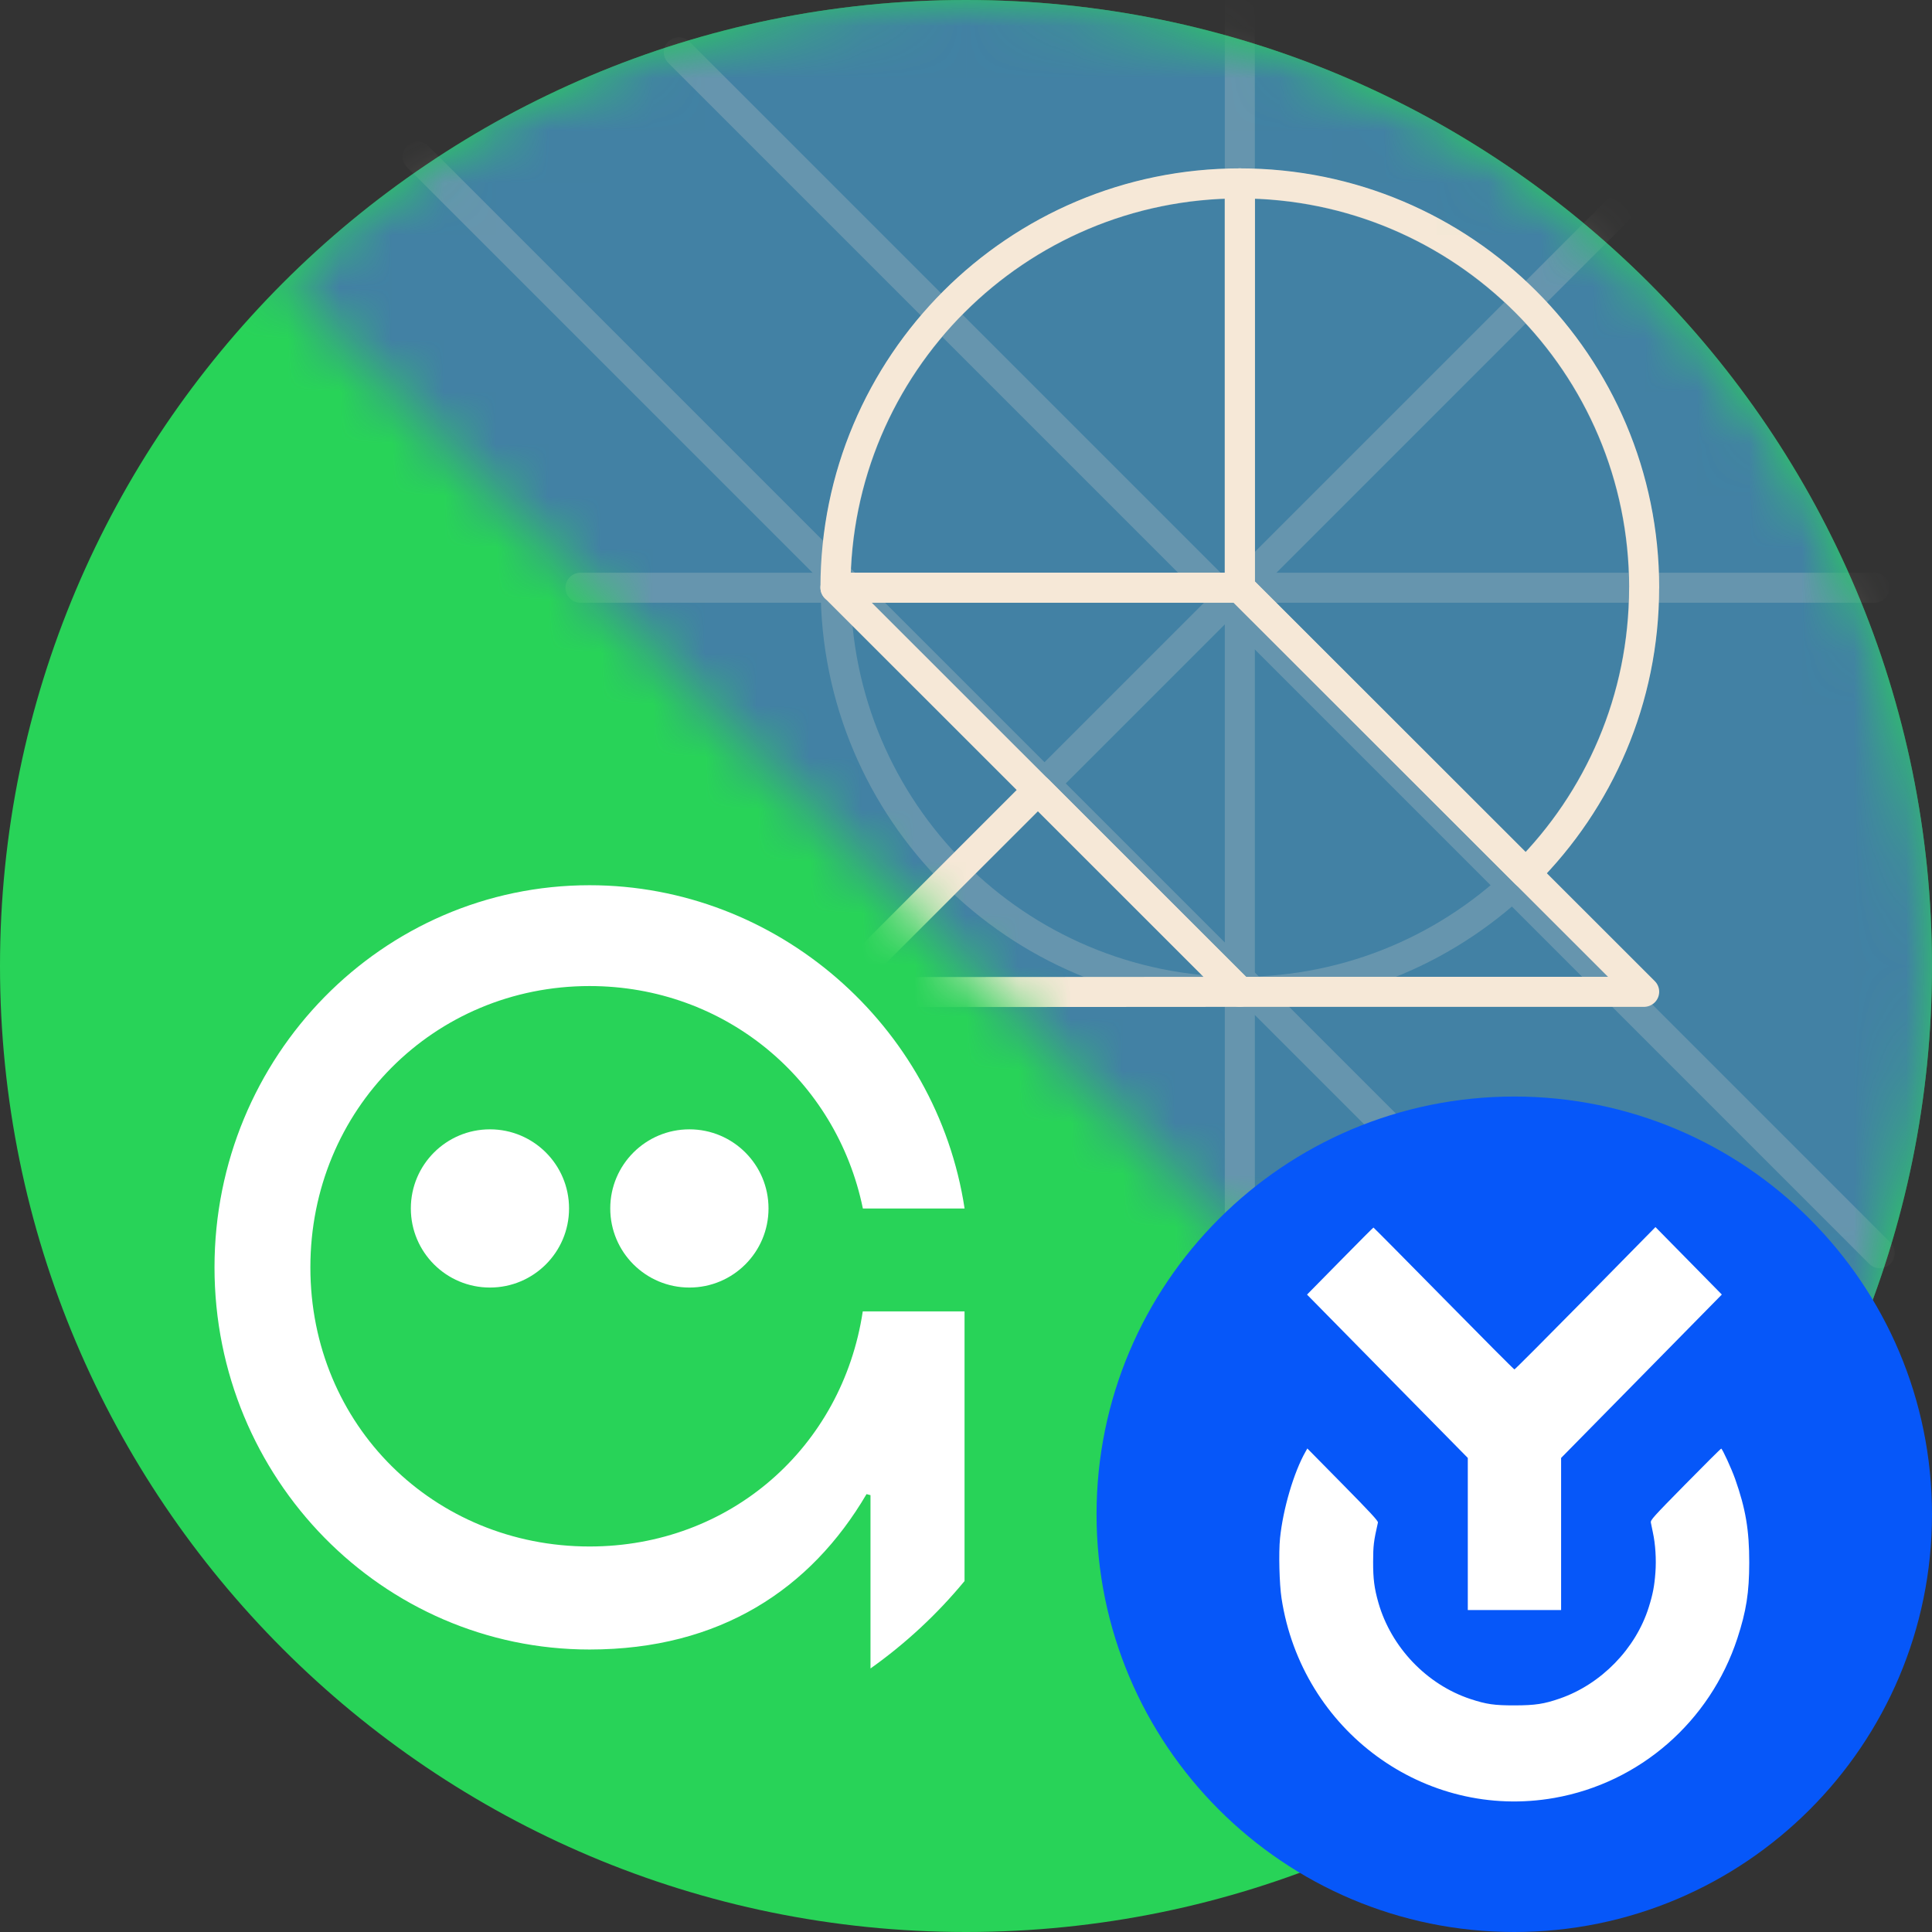 <svg width="37" height="37" viewBox="0 0 37 37" fill="none" xmlns="http://www.w3.org/2000/svg">
<rect x="0" y="0" width="37" height="37" fill="#333333" stroke="none"/>
<g clip-path="url(#clip0_6654_9235)">
<path d="M18.5 37C28.717 37 37 28.717 37 18.5C37 8.282 28.717 -0 18.5 -0C8.283 -0 0 8.282 0 18.5C0 28.717 8.283 37 18.5 37Z" fill="#28D358"/>
<path d="M7.868 23.143C7.868 23.98 8.546 24.658 9.383 24.658C10.22 24.658 10.898 23.98 10.898 23.143C10.898 22.306 10.22 21.628 9.383 21.628C8.546 21.628 7.868 22.306 7.868 23.143Z" fill="white"/>
<path d="M11.687 23.143C11.687 23.98 12.366 24.658 13.203 24.658C14.04 24.658 14.718 23.98 14.718 23.143C14.718 22.306 14.04 21.628 13.203 21.628C12.366 21.628 11.687 22.306 11.687 23.143Z" fill="white"/>
<path d="M18.472 30.279V25.115H16.523C16.129 27.72 13.981 29.617 11.291 29.617C8.319 29.617 5.944 27.301 5.944 24.272C5.944 21.244 8.319 18.884 11.291 18.884C13.883 18.884 16.018 20.678 16.525 23.144H18.473C17.94 19.638 14.881 16.953 11.291 16.953C7.324 16.953 4.108 20.23 4.108 24.272C4.108 28.313 7.324 31.59 11.291 31.59C13.787 31.59 15.527 30.434 16.595 28.614C16.621 28.621 16.647 28.627 16.671 28.634V31.953C17.343 31.476 17.949 30.913 18.472 30.279V30.279Z" fill="white"/>
</g>
<mask id="mask0_6654_9235" style="mask-type:alpha" maskUnits="userSpaceOnUse" x="5" y="0" width="32" height="32">
<path d="M31.581 31.582C33.299 29.864 34.662 27.824 35.592 25.58C36.522 23.335 37 20.93 37 18.5C37 16.071 36.522 13.665 35.592 11.421C34.662 9.176 33.299 7.137 31.581 5.419C29.864 3.701 27.824 2.338 25.58 1.408C23.335 0.479 20.93 0 18.5 0C16.07 0 13.665 0.479 11.42 1.408C9.176 2.338 7.136 3.701 5.419 5.419L18.5 18.5L31.581 31.582Z" fill="#D9D9D9"/>
</mask>
<g mask="url(#mask0_6654_9235)">
<path d="M37 18.5C37 23.467 35.043 27.976 31.857 31.299C31.766 31.395 31.673 31.488 31.581 31.581C31.488 31.673 31.4 31.759 31.309 31.848C30.657 32.473 29.961 33.05 29.225 33.575C28.844 33.847 28.452 34.105 28.049 34.348C25.262 36.031 21.994 37 18.5 37C15.006 37 11.748 36.034 8.962 34.353C8.559 34.111 8.165 33.854 7.783 33.58C7.047 33.057 6.351 32.481 5.701 31.857C5.514 31.679 5.332 31.496 5.154 31.31C1.961 27.986 0 23.473 0 18.5C0 13.527 2.071 8.766 5.419 5.419C8.766 2.071 13.391 0 18.5 0C23.609 0 28.234 2.071 31.581 5.419C34.929 8.766 37 13.391 37 18.5Z" fill="#4281A4"/>
<mask id="mask1_6654_9235" style="mask-type:luminance" maskUnits="userSpaceOnUse" x="0" y="0" width="37" height="37">
<path d="M37 18.5C37 23.467 35.043 27.976 31.857 31.299C31.766 31.395 31.673 31.488 31.581 31.581C31.488 31.673 31.4 31.759 31.309 31.848C30.657 32.473 29.961 33.05 29.225 33.575C28.844 33.847 28.452 34.105 28.049 34.348C25.262 36.031 21.994 37 18.5 37C15.006 37 11.748 36.034 8.962 34.353C8.559 34.111 8.165 33.854 7.783 33.58C7.047 33.057 6.351 32.481 5.701 31.857C5.514 31.679 5.332 31.496 5.154 31.31C1.961 27.986 0 23.473 0 18.5C0 13.527 2.071 8.766 5.419 5.419C8.766 2.071 13.391 0 18.5 0C23.609 0 28.234 2.071 31.581 5.419C34.929 8.766 37 13.391 37 18.5Z" fill="white"/>
</mask>
<g mask="url(#mask1_6654_9235)">
<g opacity="0.2">
<path d="M15.288 19.719L32.087 2.921" stroke="#F6E8D7" stroke-width="0.575" stroke-linecap="round" stroke-linejoin="round"/>
<path d="M13 1L36 24" stroke="#F6E8D7" stroke-width="0.575" stroke-linecap="round" stroke-linejoin="round"/>
<path d="M23.744 -0.327V24.454" stroke="#F6E8D7" stroke-width="0.575" stroke-linecap="round" stroke-linejoin="round"/>
<path d="M8 3L30 25" stroke="#F6E8D7" stroke-width="0.575" stroke-linecap="round" stroke-linejoin="round"/>
<path d="M11.116 11.256H35.898" stroke="#F6E8D7" stroke-width="0.575" stroke-linecap="round" stroke-linejoin="round"/>
<path d="M23.744 18.995C28.018 18.995 31.483 15.53 31.483 11.256C31.483 6.981 28.018 3.516 23.744 3.516C19.469 3.516 16.004 6.981 16.004 11.256C16.004 15.53 19.469 18.995 23.744 18.995Z" stroke="#F6E8D7" stroke-width="0.575" stroke-linecap="round" stroke-linejoin="round"/>
</g>
<path d="M23.745 18.995L16.006 19L19.878 15.129L23.745 18.995Z" stroke="#F6E8D7" stroke-width="0.575" stroke-linecap="round" stroke-linejoin="round"/>
<path d="M31.487 11.254C31.487 13.392 30.623 15.326 29.221 16.728L23.744 11.254V3.512C28.022 3.512 31.488 6.978 31.488 11.254H31.487Z" stroke="#F6E8D7" stroke-width="0.575" stroke-linecap="round" stroke-linejoin="round"/>
<path d="M23.744 3.512C19.467 3.512 16 6.978 16 11.254H23.744V3.512Z" stroke="#F6E8D7" stroke-width="0.575" stroke-linecap="round" stroke-linejoin="round"/>
<path d="M16 11.254L23.745 18.995H31.484L31.488 18.993L23.744 11.254H16Z" stroke="#F6E8D7" stroke-width="0.575" stroke-linecap="round" stroke-linejoin="round"/>
</g>
</g>
<path d="M29 37C33.418 37 37 33.418 37 29C37 24.582 33.418 21 29 21C24.582 21 21 24.582 21 29C21 33.418 24.582 37 29 37Z" fill="#0657F9"/>
<path fill-rule="evenodd" clip-rule="evenodd" d="M25.663 24.151L25.031 24.793L26.57 26.357L28.11 27.921V29.378V30.834H29.003H29.897V29.378V27.921L31.436 26.357L32.975 24.792L32.34 24.146L31.704 23.5L30.363 24.863C29.625 25.612 29.013 26.226 29.003 26.226C28.993 26.226 28.384 25.614 27.649 24.867C26.914 24.12 26.308 23.509 26.303 23.509C26.298 23.509 26.01 23.798 25.663 24.151ZM25.002 27.802C24.778 28.196 24.571 28.898 24.514 29.459C24.486 29.735 24.501 30.338 24.543 30.61C24.931 33.146 27.288 34.87 29.769 34.432C31.404 34.143 32.749 32.971 33.272 31.378C33.444 30.853 33.499 30.499 33.5 29.926C33.501 29.305 33.431 28.893 33.23 28.324C33.161 28.129 32.984 27.743 32.963 27.743C32.954 27.743 32.646 28.05 32.277 28.425C31.657 29.055 31.607 29.11 31.616 29.16C31.621 29.19 31.639 29.276 31.655 29.351C31.703 29.57 31.722 29.867 31.703 30.115C31.684 30.375 31.653 30.535 31.575 30.782C31.326 31.575 30.664 32.254 29.874 32.528C29.572 32.633 29.402 32.659 29.013 32.66C28.616 32.661 28.467 32.639 28.16 32.538C27.324 32.261 26.643 31.549 26.398 30.694C26.319 30.416 26.296 30.239 26.297 29.907C26.298 29.599 26.307 29.52 26.389 29.158C26.395 29.128 26.247 28.968 25.717 28.43L25.037 27.74L25.002 27.802Z" fill="white"/>
<mask id="mask2_6654_9235" style="mask-type:alpha" maskUnits="userSpaceOnUse" x="21" y="28" width="17" height="17">
<ellipse cx="29.432" cy="36.783" rx="8" ry="8" fill="black"/>
</mask>
<g mask="url(#mask2_6654_9235)">
</g>
<defs>
<clipPath id="clip0_6654_9235">
<rect width="37" height="37" fill="white" transform="translate(0 -0)"/>
</clipPath>
</defs>
</svg>
